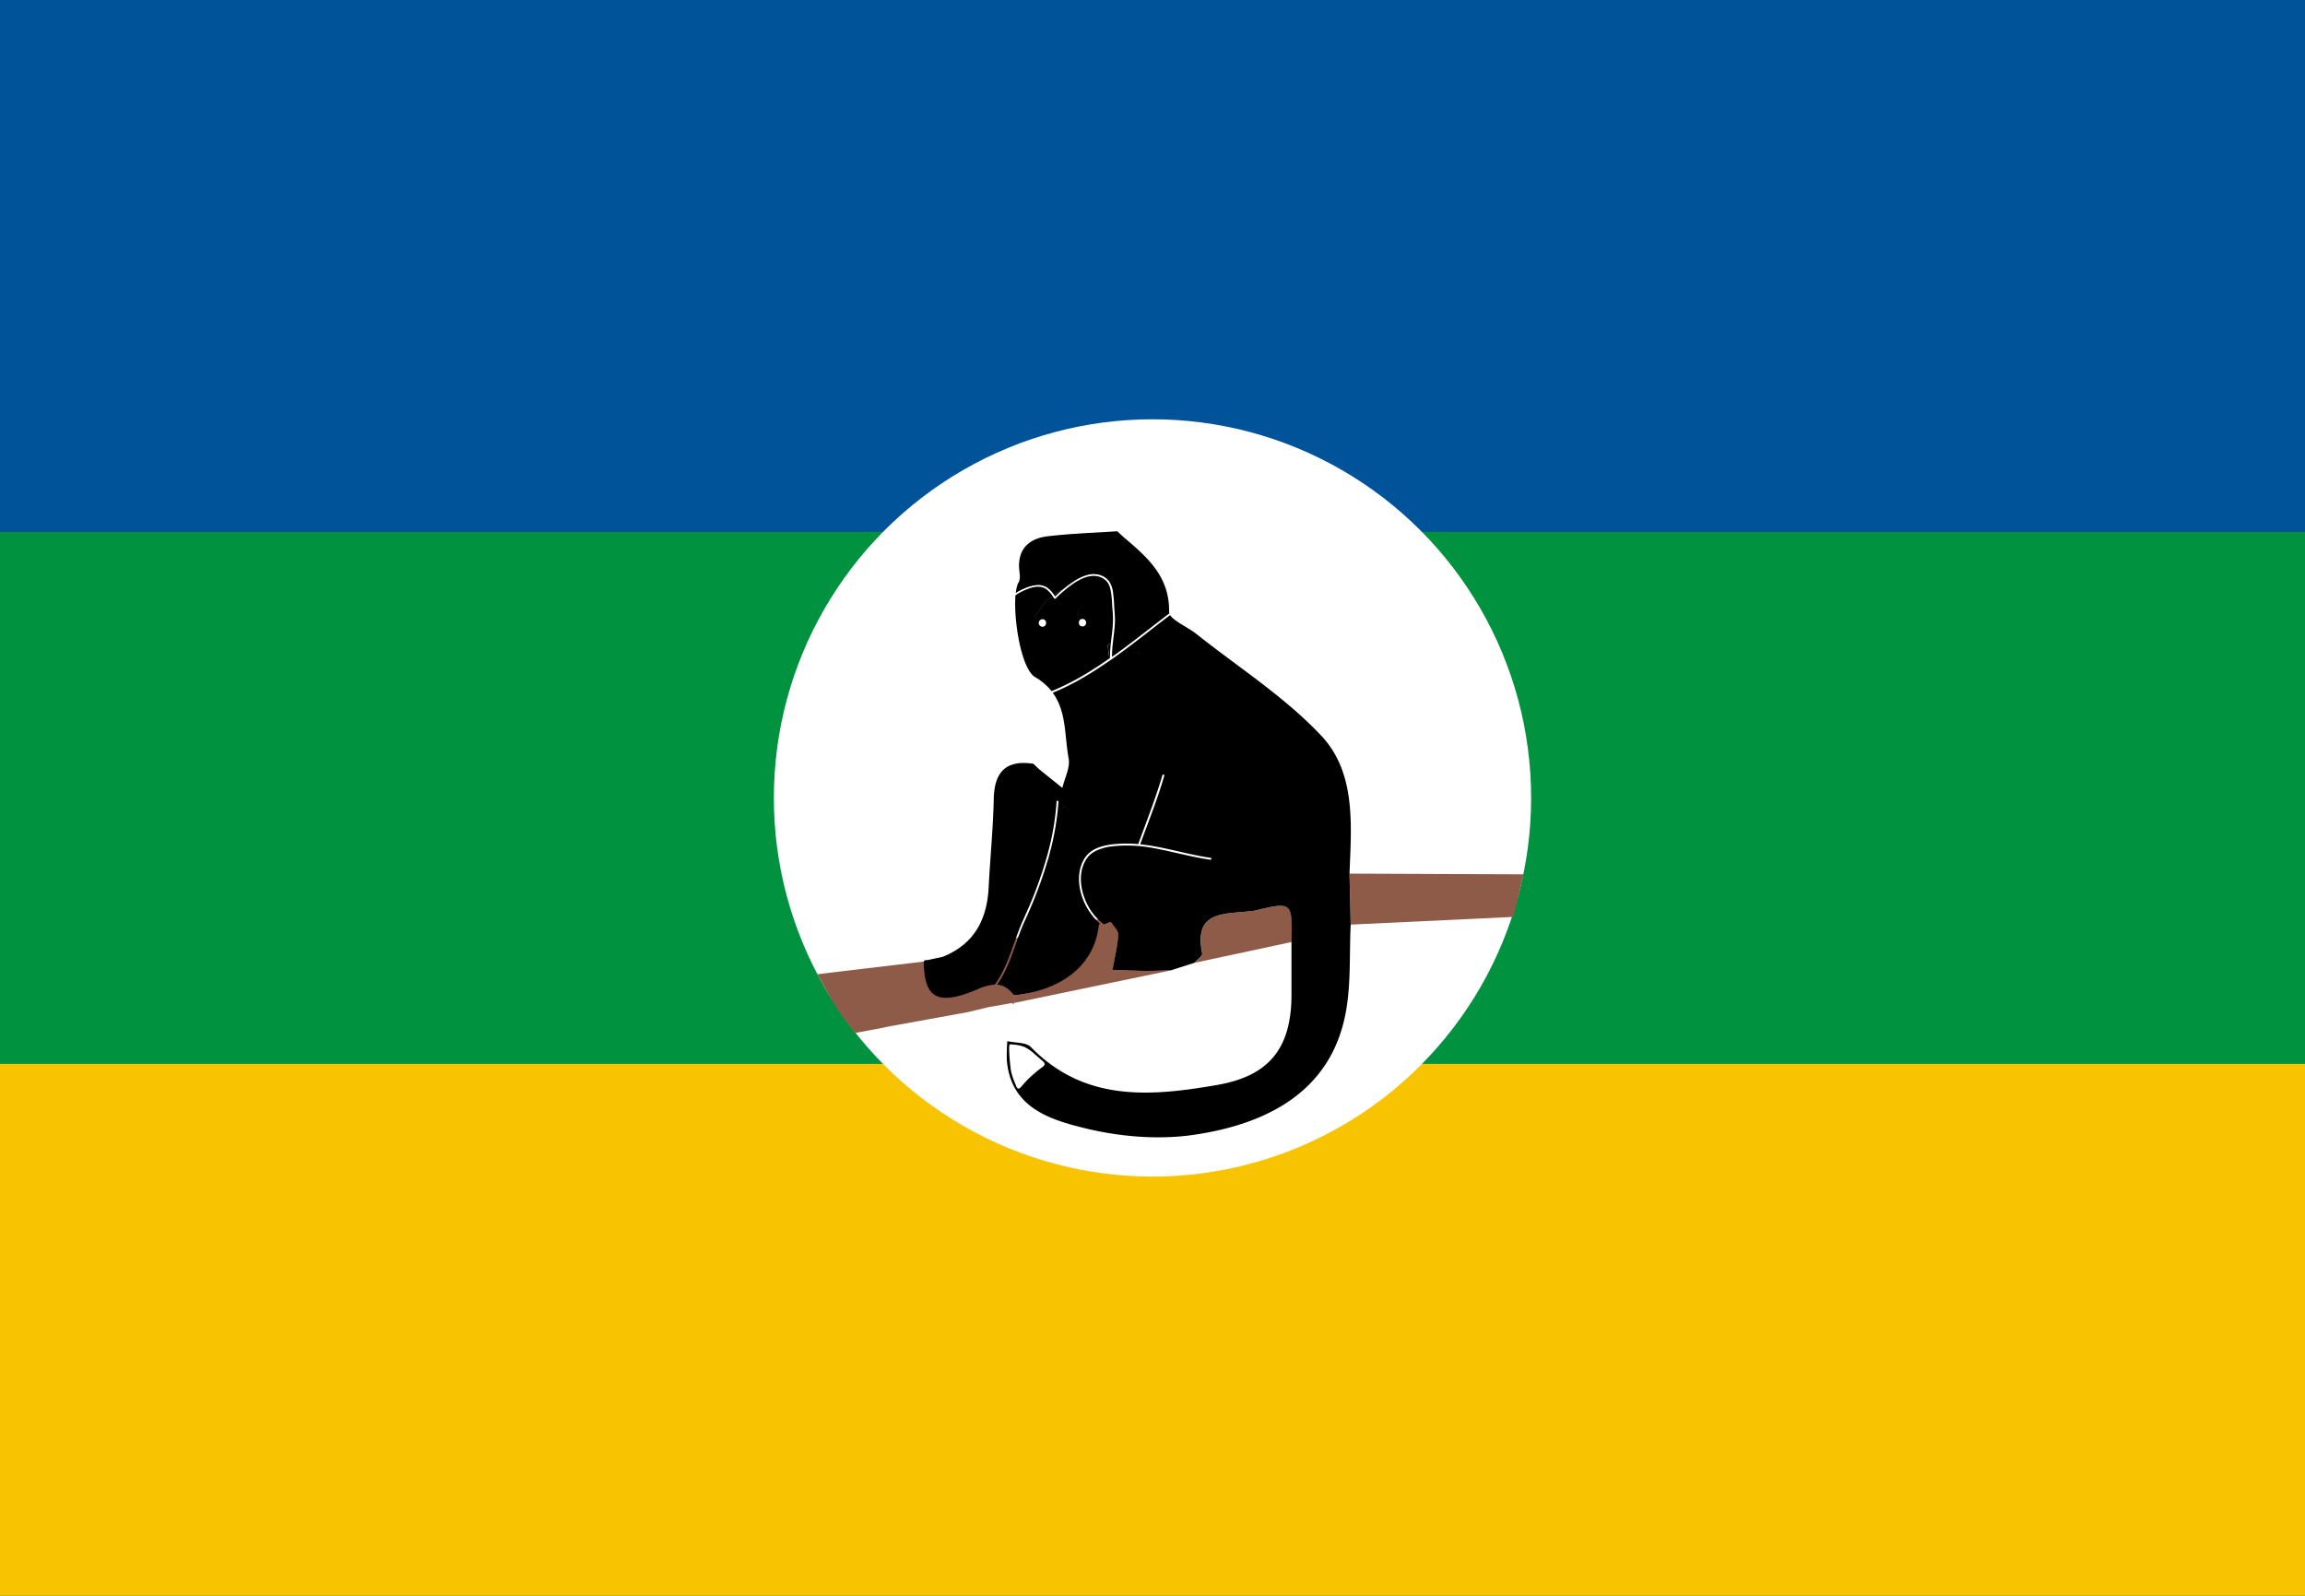 <svg id="svg8" xmlns="http://www.w3.org/2000/svg" viewBox="0 0 1228.31 850.39"><defs><style>.cls-1{fill:#005399;}.cls-2{fill:#01923f;}.cls-3{fill:#f8c401;}.cls-4{fill:#fff;}.cls-5{fill:#8e5b49;}.cls-6{fill:#936c5a;}</style></defs><rect id="rect829" class="cls-1" width="1228.31" height="850.39"/><rect id="rect829-8" class="cls-2" y="283.46" width="1228.31" height="566.93"/><rect id="rect829-8-5" class="cls-3" y="566.93" width="1228.31" height="283.46"/><circle class="cls-4" cx="614.15" cy="425.2" r="201.77"/><path class="cls-5" d="M719.15,465.54l92.72.38-5.35,22.68-86.75,4.11Q719.44,479.12,719.15,465.54Z"/><path class="cls-5" d="M435.55,519.15l56.7-6.75c.32,19.61,38.38-8.5,59.66-17.46,8.45-3.53-17.06,28.16-11.51,35.53,0,1.32.08,2.64.13,4l-.64.59-.67-.56q-6.35,1.1-12.67,2.23l-10.47,2.55-41.14,7.48L467,548.34l-12.76,2.38h1.94C446.91,540.77,442.14,530.51,435.55,519.15Z"/><path class="cls-5" d="M636.54,513.08c1.48-1.67,4.46-3.66,4.19-5-4.79-23.29,12.42-20.85,26.1-22.59a14.14,14.14,0,0,0,1.71-.17c20.23-4.83,20.23-4.83,19.76,16.67Z"/><path class="cls-5" d="M601.24,486.36c1.43,2.28-5.08,9.43-5.22,11.61-.4,6.33-2,12.57-3.08,18.86,5.91.18,11.8.47,17.71.53,4.46,0,8.93-.19,13.4-.29l-83.52,17.37c0-1.33-.08-2.65-.13-4,26-2.77,32.62-17.91,35-38.39Z"/><path class="cls-6" d="M474.94,546.75l41.14-7.5Z"/><path class="cls-6" d="M526.55,536.7q6.33-1.12,12.67-2.23Z"/><path class="cls-6" d="M454.24,550.72,467,548.33Z"/><path class="cls-5" d="M502.27,509.92l-8.2,1.76Z"/><path d="M591.53,350.73a55.23,55.23,0,0,1,.41-7.82c-.82.33-1.49.64-1.49.91.13,2.38.47,4.75.83,7.12l.26-.18Z"/><path d="M623,326.23c.38-19.26-11.93-29.55-24.49-40.21l-3.13-2.92c-12.41.84-24.83,1.2-37.19,2.69-9.23,1.11-15.53,6.14-15.14,16.62l.45,4.85a17.24,17.24,0,0,1-.37,2.58h0c-.91,1.13-1.5,3.31-1.83,6.14a32.58,32.58,0,0,1,5-2.57,20.78,20.78,0,0,1,6.17-1.63,8.67,8.67,0,0,1,5.88,1.59,15.07,15.07,0,0,1,3.4,3.76c1.3-1,2.6-1.91,3.91-2.83,0,0,0,0,.08.05l0,0c-1.33.91-2.64,1.86-3.94,2.82.16.23.33.47.48.71a63.66,63.66,0,0,1,11-8.76c3.66-2.18,8.12-4,12.42-2.82a9.84,9.84,0,0,1,5.28,3.38,13.54,13.54,0,0,1,2.14,6,69.41,69.41,0,0,1,.62,7.21c.13,2.68.46,5.35.41,8-.08,3.88-.67,7.71-1.1,11.56l.29-.11-.29.11a59.66,59.66,0,0,0-.46,7.55c.66-.46,1.33-.92,2-1.4,9.74-7,19.06-14.55,28.62-21.79A2.28,2.28,0,0,1,623,326.23Z"/><path d="M591.94,342.9c.5-4.53,1.24-9,1.15-13.6,0-2.4-.33-4.8-.46-7.2a52.22,52.22,0,0,0-.67-7c-.09-.45-.18-.91-.3-1.37a8.59,8.59,0,0,1-2.11-2.1.33.33,0,0,1,0-.2.3.3,0,0,0,0,.19,8.55,8.55,0,0,0,2.1,2.1,8.63,8.63,0,0,0-2.08-4.13,9.48,9.48,0,0,0-5.64-2.65c-4.28-.43-8.44,1.73-11.89,4a72.53,72.53,0,0,0-9.53,8,.5.5,0,0,1-.78-.1c-.24-.39-.5-.78-.75-1.16q-1.79,1.31-3.54,2.63h0l-6,8.16,2.79,2a1.89,1.89,0,0,1,1.31-.49c2.57,0,2.57,4,0,4a2,2,0,0,1-1.32-3.5l-2.83-2,6-8.18,0,0c1.16-.88,2.34-1.77,3.53-2.64a12.66,12.66,0,0,0-3.84-4c-3.5-2.06-8-.55-11.37,1a30.7,30.7,0,0,0-4.56,2.52c-1.12,13.53,3.17,39.36,10.45,43.64a31,31,0,0,1,8.76,7.47c11-4.42,21.17-10.63,30.86-17.42-.37-2.36-.71-4.73-.85-7.09C590.41,343.55,591.1,343.23,591.94,342.9Zm-17.68-14.84c.08.71.75,1.35,1.59,2a2,2,0,0,1,1-.24c2.58,0,2.57,4,0,4-2.19,0-2.51-2.89-1-3.76a3.43,3.43,0,0,1-1.62-2c-.25-2.09,1.34-4.41,2.14-6.63l4-2.32h0l-4,2.32C575.59,323.64,574,326,574.26,328.06Z"/><path d="M704.13,392.09c-19.44-20.71-44.19-36.46-66.66-54.32-4.28-3.41-11.93-6.73-13.93-10-4.89,3.71-9.73,7.5-14.59,11.25-5.35,4.14-10.73,8.22-16.25,12.12l-1.26.87c.15.93.29,1.86.43,2.8l.11-.13h0l-.13.12,1.92,4.48h0l-1.93-4.5h0c-.14-.94-.28-1.87-.43-2.8-5.14,3.58-10.4,7-15.86,10.08A129,129,0,0,1,561,369.17c7.43,10.15,6.25,23.13,8.47,35,.92,4.85-2.13,10.45-3.35,15.7l-12.53-10.09L550.7,407c-14.54-2.21-20.81,4.26-21.14,18.7-.34,15.8-1.92,31.58-2.73,47.38-.89,17.2-7.89,30.19-24.56,36.82l-8.2,1.76a1.58,1.58,0,0,0-1.82.7c.29,19.61,7.24,23.86,28.53,14.86a26.82,26.82,0,0,1,9.33-2.54,42.82,42.82,0,0,0,3.53-5.57c3-5.63,5.1-11.71,7.23-17.72,1-2.69,1.91-5.39,3-8,1.74-4.12,3.66-8.16,5.37-12.29a216.25,216.25,0,0,0,9.13-26.41,140.18,140.18,0,0,0,4.67-27.51c0-.64,1-.64,1,0-.08,1.15-.16,2.3-.27,3.45a145,145,0,0,1-4.92,26c.17,1.56.75,3.35,1.39,6.26,1.17-1.47,2.14-2.41,2.78-3.17-.63.76-1.61,1.72-2.79,3.19v0c-.63-2.88-1.21-4.66-1.41-6.2-.14.52-.28,1.05-.44,1.57a230,230,0,0,1-9.67,26.59c-1.57,3.68-3.35,7.29-4.8,11-1.1,2.83-2.08,5.69-3.1,8.55-2.16,6.08-4.42,12.23-7.82,17.75-.53.86-1.1,1.71-1.7,2.53,3.3.23,6.2,1.9,9.07,5.72,26-2.77,42.7-16.39,45.11-36.87l.56-1.51A32.92,32.92,0,0,1,576,475.8c-1.67-6.17-1.48-13.12,2.1-18.61s10.44-6.88,16.44-7.43a66.42,66.42,0,0,1,12.05.06,1.1,1.1,0,0,1,0-.16c1-2.71,2-5.41,3-8.11,3.51-9.4,7-18.8,9.84-28.44a.5.5,0,0,1,1,.26q-1.2,4.15-2.57,8.27c-3.15,9.52-6.83,18.86-10.26,28.28,3.27.33,6.53.84,9.78,1.47,9.29,1.81,18.43,4.39,27.82,5.74.63.09.36,1.05-.27,1-1.1-.16-2.2-.33-3.3-.52-9-1.55-17.78-4-26.76-5.63a73.73,73.73,0,0,0-21.58-1.05,28.41,28.41,0,0,0-9.07,2.37,14,14,0,0,0-3.58,2.4,13,13,0,0,0-2.57,3.59c-2.92,5.66-2.48,12.45-.47,18.32a31.62,31.62,0,0,0,8.85,13.52l2.46-6.64,0,0-2.46,6.62a23,23,0,0,0,1.82,1.44l3.67-1.4c1.39,2.28,4.17,4.64,4,6.82-.42,6.33-2,12.57-3.07,18.86,5.9.18,11.8.47,17.7.53,4.47,0,8.94-.19,13.4-.29l12.5-4c1.47-1.67,4.46-3.66,4.18-5-4.79-23.29,12.43-20.82,26.1-22.59a14,14,0,0,0,1.71-.17c20.23-4.83,20.23-4.83,19.76,16.67v27.46c.13,28.6-11.39,43.84-39.59,48.71C613.28,584.3,578,587.36,549.4,558c-2.57-2.64-8.33-2.2-12.6-3.19a96.12,96.12,0,0,0-.28,9.88c1.9,25.5,23,31.94,41.48,36.48s39,6.32,57.81,3.61c45-6.5,74.58-27.1,81.47-66,2.67-15,1.75-30.71,2.48-46.1q-.32-13.59-.62-27.17C720.14,439.75,722.67,411.82,704.13,392.09ZM547.47,492.51l-.47-.39-3.82,6.67,2.11,1.06h0l-2.13-1.08,3.81-6.66,3.64-4.51h0l-3.63,4.5Zm22.78-60.32-3.18-2.73-1.76,2.65,1.64,2.72h0l-1.64-2.73,1.74-2.69,3.21,2.77Zm7.51-69.56c-.78-.24-1.85.46-2.8.74l0,0c1-.29,2-1,2.81-.75a2.36,2.36,0,0,1,1,.92A2.27,2.27,0,0,0,577.76,362.63Zm26.38-14.9.41-.54-.38.53,1.14,1Zm2.87.57a0,0,0,0,0,0-.05,21.43,21.43,0,0,0-1.94-1.75h0a20.36,20.36,0,0,1,2,1.76Z"/><path d="M579.67,364.77l-.22-.27.22.27Z"/><path d="M578.8,304.74a3.11,3.11,0,0,0-.43,0s-.07,0-.11.05.07-.05.1-.05A3.25,3.25,0,0,1,578.8,304.74Z"/><path d="M606.14,349.43l.31-.37-.29.38Z"/><path class="cls-4" d="M545.19,577.93a63.7,63.7,0,0,1,10.23-9.25c.55-.4,1.15-.87,1.21-1.55s-.54-1.31-1.08-1.78l-4.24-3.67a22.08,22.08,0,0,0-5-3.58c-2.5-1.19-5.33-1.41-8.09-1.61-1.16-.09.26,13,.52,14.14a38.1,38.1,0,0,0,2.25,6.82c.31.7.81,2.56,1.67,2.66S544.74,578.44,545.19,577.93Z"/></svg>